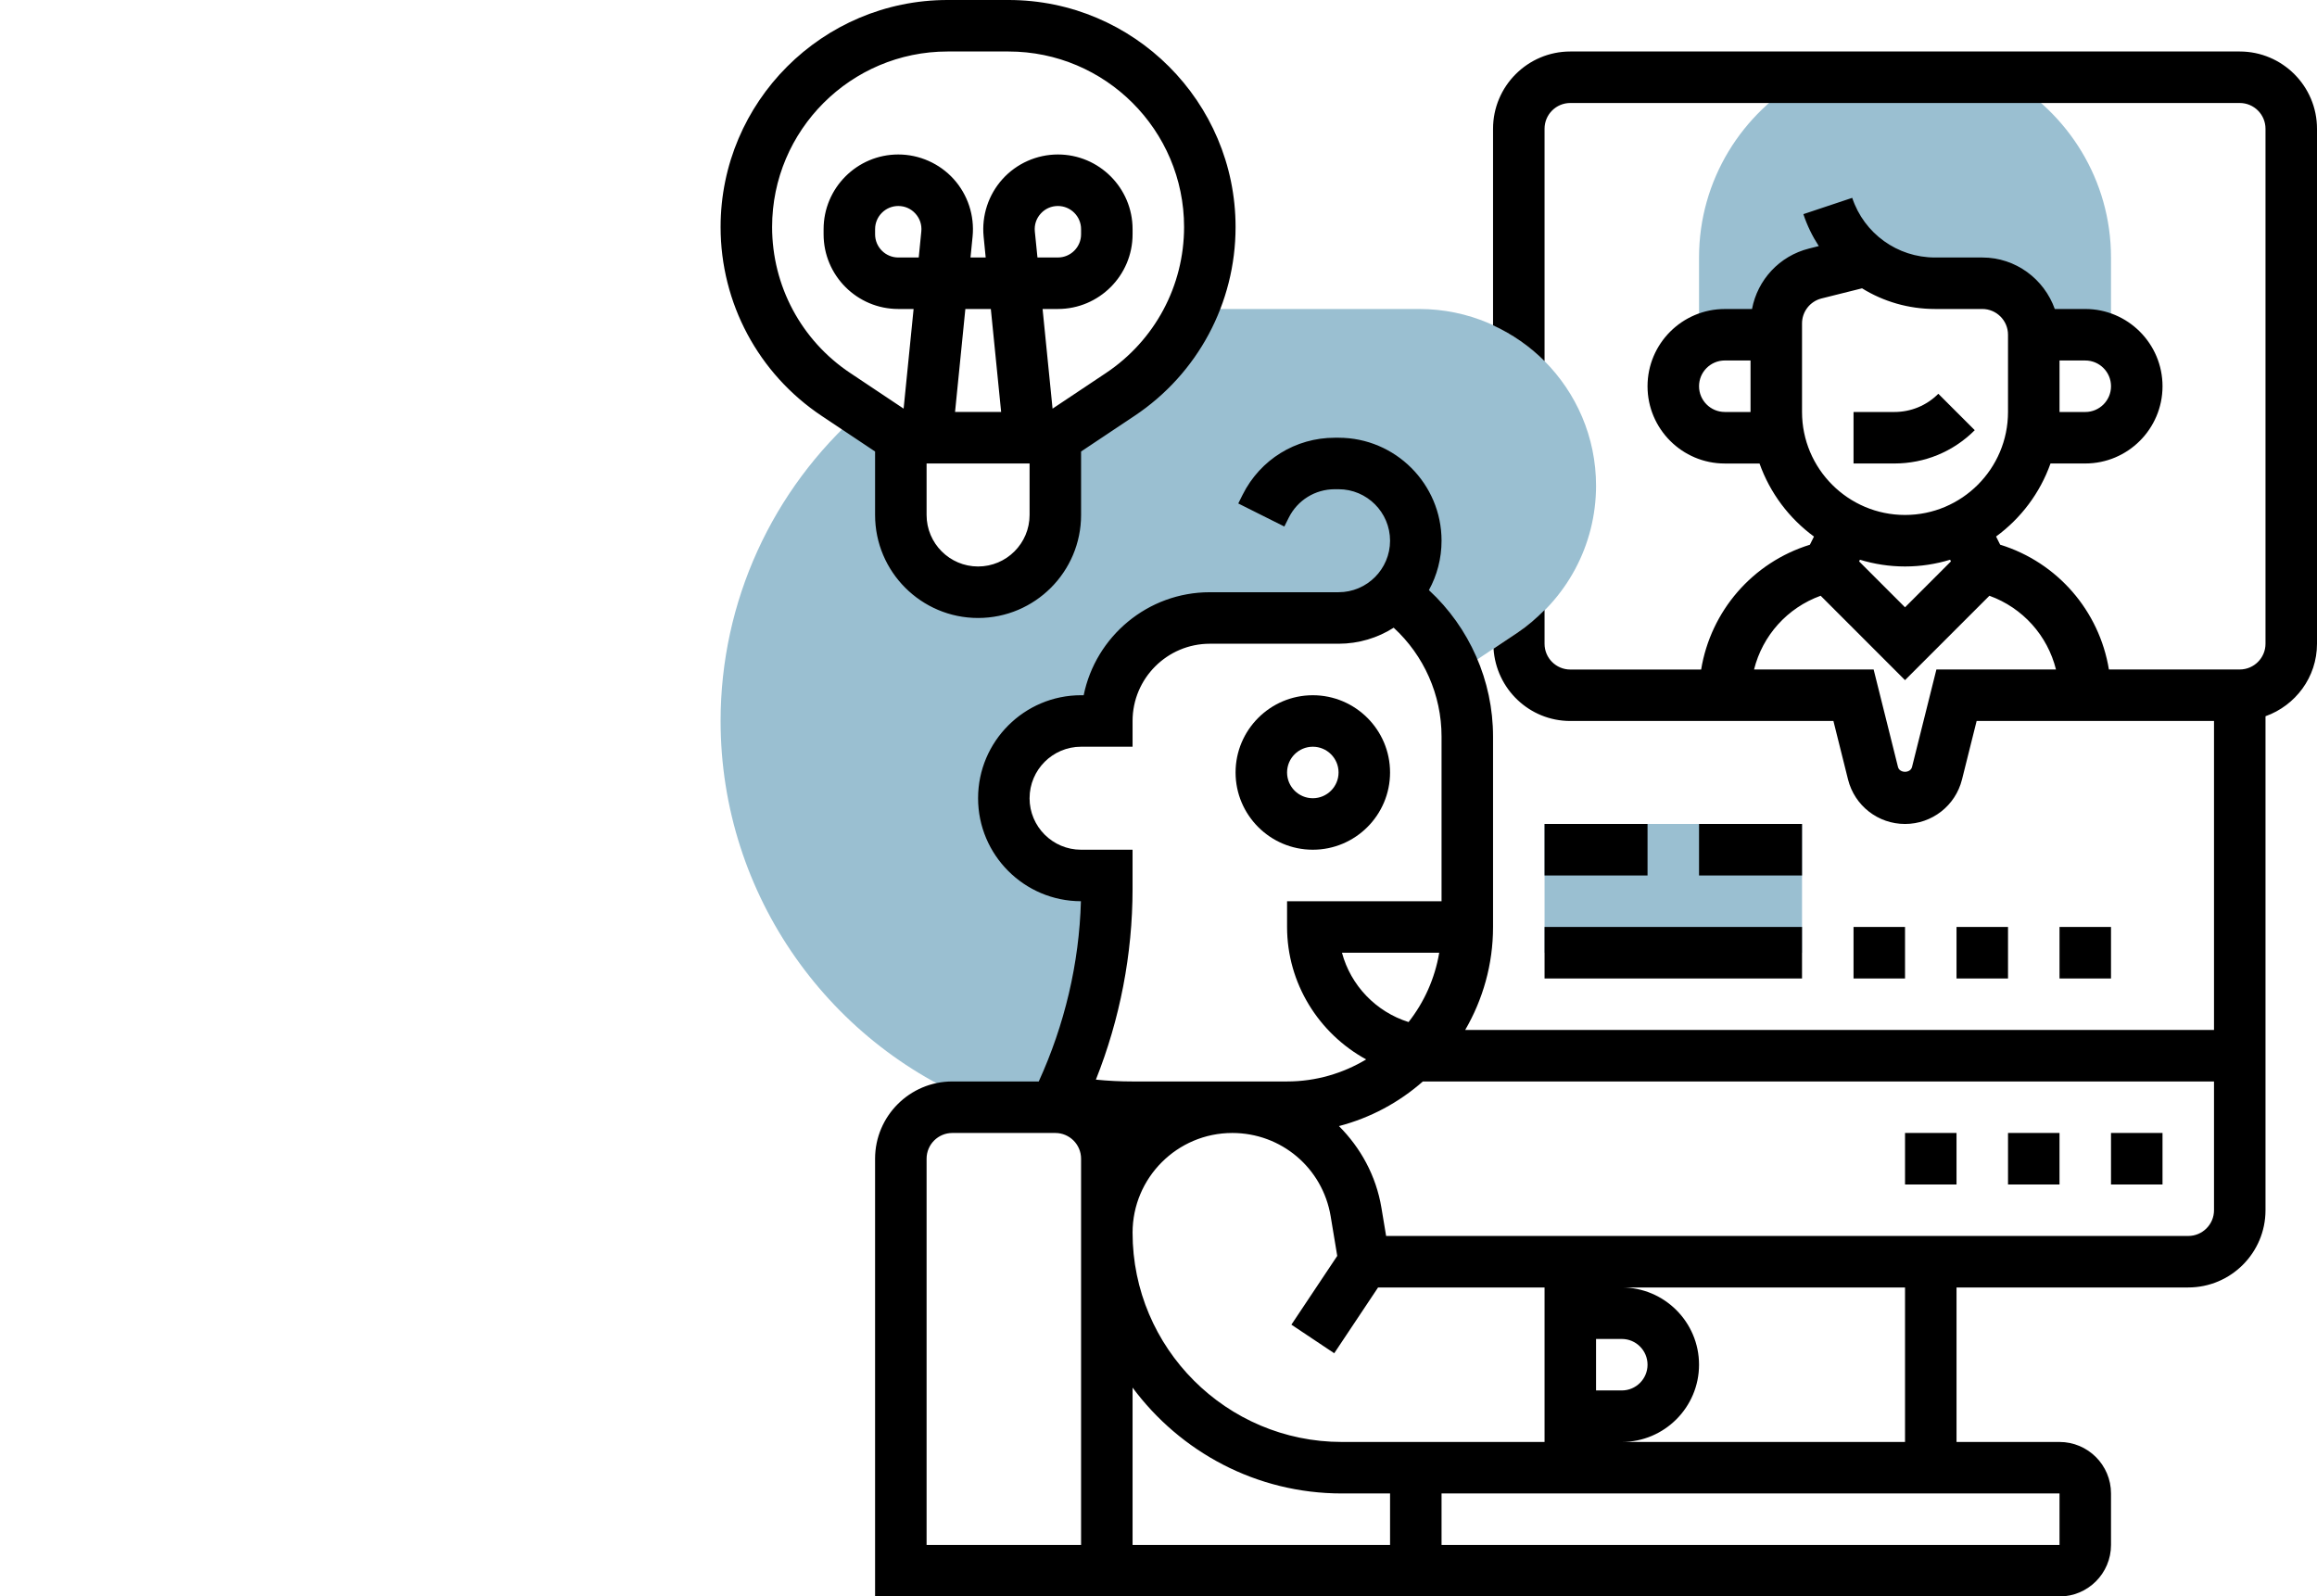 <svg xmlns="http://www.w3.org/2000/svg" width="209" height="144" viewBox="0 0 209 144">
    <defs>
        <filter id="7212rrl1ta">
            <feColorMatrix in="SourceGraphic" values="0 0 0 0 1 0 0 0 0 1 0 0 0 0 1 0 0 0 1 0"/>
        </filter>
    </defs>
    <g fill="none" fill-rule="evenodd">
        <g>
            <g>
                <g>
                    <g>
                        <path fill="#FFF" d="M55.715 144c12.163 0 22.496-1.768 30.997-5.304 8.501-3.536 15.008-8.448 19.52-14.734 4.512-6.287 6.768-13.424 6.768-21.414 0-7.203-1.635-13.293-4.905-18.27-3.27-4.976-7.781-9.07-13.536-12.278-2.466-1.375-5.155-2.594-8.065-3.656l-.763-.249 2.084-.837c.998-.43 1.97-.879 2.919-1.348 5.689-2.816 10.168-6.483 13.438-11.001 3.27-4.519 4.904-9.921 4.904-16.208 0-7.334-2.027-13.915-6.081-19.743-4.055-5.828-9.907-10.445-17.558-13.85C77.786 1.703 68.402 0 57.285 0c-10.463 0-19.553 1.997-27.27 5.992-7.716 3.994-13.667 9.397-17.852 16.207-4.185 6.81-6.278 14.341-6.278 22.592h35.117c0-2.75.686-5.238 2.06-7.465 1.373-2.226 3.302-3.962 5.787-5.206 2.485-1.244 5.362-1.866 8.632-1.866 3.139 0 5.755.49 7.847 1.473 2.093.982 3.597 2.26 4.512 3.831.916 1.572 1.374 3.47 1.374 5.697 0 2.489-.556 4.715-1.668 6.68-1.112 1.964-2.78 3.7-5.003 5.206-2.223 1.506-4.806 2.652-7.749 3.437-2.942.786-6.31 1.18-10.103 1.18V81.527c5.231 0 9.646.426 13.242 1.277 3.597.851 6.54 2.063 8.828 3.634 2.29 1.572 3.924 3.373 4.905 5.403.98 2.03 1.471 4.354 1.471 6.974 0 3.536-.785 6.45-2.354 8.742-1.57 2.292-3.695 3.929-6.376 4.911-2.681.983-5.656 1.474-8.926 1.474-3.531 0-6.801-.655-9.81-1.965-3.007-1.31-5.394-3.405-7.16-6.286-1.765-2.882-2.648-6.68-2.648-11.395H0c0 6.549 1.242 12.737 3.727 18.565 2.485 5.828 6.115 11.067 10.888 15.716 4.774 4.65 10.627 8.382 17.559 11.198C39.105 142.592 46.953 144 55.715 144z" opacity=".1" transform="translate(-935 -1188) translate(-2.402 796) translate(71.204 224) translate(866.796 168)"/>
                        <g>
                            <path fill="#9ABFD1" d="M88.258 23.226v7.61c.685-.396 1.473-.642 2.323-.642h4.645v-1.018c0-2.132 1.451-3.99 3.519-4.506l4.67-1.168-.025-.037c1.73 1.312 3.87 2.083 6.148 2.083h4.268c2.567 0 4.646 2.08 4.646 4.646h4.645c.85 0 1.637.246 2.322.643v-7.611c0-6.991-3.885-13.088-9.606-16.258H97.862c-5.718 3.17-9.604 9.267-9.604 16.258zM63.03 27.871H42.52c-1.378 3.084-3.582 5.783-6.476 7.71l-5.85 3.903v6.968c0 3.848-3.12 6.967-6.968 6.967-3.849 0-6.968-3.119-6.968-6.967v-6.968l-3.567-2.378C4.63 44.173 0 54.302 0 65.032 0 80.754 9.906 94.56 24.252 99.871h5.942l.31-.636c2.853-5.94 4.335-12.447 4.335-19.04v-1.227h-2.323c-3.848 0-6.968-3.12-6.968-6.968 0-3.849 3.12-6.968 6.968-6.968h2.323c0-5.13 4.16-9.29 9.29-9.29h11.613c1.95 0 3.71-.806 4.973-2.097l.004.002c2.555 1.8 4.471 4.301 5.572 7.144l5.579-3.72c4.443-2.962 7.098-7.92 7.098-13.262 0-8.79-7.151-15.938-15.938-15.938zM74.323 74.323L97.548 74.323 97.548 85.935 74.323 85.935z" transform="translate(-935 -1188) translate(-2.402 796) translate(71.204 224) translate(866.796 168) translate(64.402)"/>
                            <g fill="#000" fill-rule="nonzero" filter="url(#7212rrl1ta)" transform="translate(-935 -1188) translate(-2.402 796) translate(71.204 224) translate(866.796 168) translate(64.402)">
                                <path d="M53.42 76.645c3.84 0 6.967-3.126 6.967-6.968 0-3.841-3.126-6.967-6.968-6.967-3.841 0-6.967 3.126-6.967 6.967 0 3.842 3.126 6.968 6.967 6.968zm0-9.29c1.28 0 2.322 1.04 2.322 2.322S54.699 72 53.419 72s-2.322-1.04-2.322-2.323c0-1.282 1.043-2.322 2.322-2.322z"/>
                                <path d="M137.032 4.645H76.645c-3.841 0-6.968 3.126-6.968 6.968v17.73c1.738.802 3.312 1.893 4.646 3.234V11.613c0-1.282 1.042-2.323 2.322-2.323h60.387c1.28 0 2.323 1.04 2.323 2.323v46.452c0 1.282-1.043 2.322-2.323 2.322H125.23c-.864-5.27-4.631-9.657-9.81-11.257l-.368-.737c2.24-1.64 3.965-3.925 4.91-6.587h3.136c3.841 0 6.968-3.126 6.968-6.967 0-3.842-3.127-6.968-6.968-6.968h-2.75c-.962-2.697-3.517-4.645-6.54-4.645h-4.27c-3.39 0-6.391-2.163-7.462-5.38l-4.406 1.47c.344 1.034.815 1.998 1.39 2.88l-.877.222c-2.675.668-4.647 2.824-5.146 5.455H90.58c-3.842 0-6.968 3.126-6.968 6.968s3.126 6.968 6.968 6.968h3.135c.945 2.661 2.671 4.947 4.91 6.589l-.367.736c-5.182 1.605-8.944 5.99-9.81 11.258H76.645c-1.28 0-2.322-1.04-2.322-2.323v-3.045c-.746.75-1.552 1.452-2.453 2.051l-2.148 1.433c.232 3.63 3.23 6.524 6.923 6.524h23.735l1.319 5.28c.592 2.362 2.706 4.01 5.14 4.01 2.434 0 4.547-1.648 5.14-4.013l1.319-5.277h21.412v27.871H67.164c1.589-2.736 2.513-5.904 2.513-9.29V66.437c0-5.044-2.127-9.831-5.785-13.208.727-1.322 1.14-2.843 1.14-4.455 0-5.123-4.166-9.29-9.29-9.29h-.34c-3.541 0-6.725 1.97-8.31 5.135l-.397.794 4.156 2.08.397-.795c.792-1.584 2.385-2.569 4.155-2.569h.339c2.562 0 4.645 2.083 4.645 4.645 0 2.562-2.083 4.645-4.645 4.645H44.129c-5.609 0-10.3 3.998-11.378 9.29h-.235c-5.123 0-9.29 4.167-9.29 9.291 0 5.117 4.16 9.281 9.276 9.29-.15 5.595-1.477 11.17-3.804 16.258h-7.795c-3.841 0-6.968 3.127-6.968 6.968V144h106.84c2.561 0 4.644-2.083 4.644-4.645v-4.645c0-2.562-2.083-4.645-4.645-4.645h-9.29v-13.936h20.903c3.842 0 6.968-3.126 6.968-6.968V64.605c2.696-.962 4.645-3.516 4.645-6.54V11.613c0-3.842-3.126-6.968-6.968-6.968zM125.42 34.84c0 1.282-1.042 2.322-2.322 2.322h-2.323v-4.645h2.323c1.28 0 2.322 1.04 2.322 2.323zM90.581 37.16c-1.28 0-2.323-1.04-2.323-2.322s1.043-2.323 2.323-2.323h2.322v4.645h-2.322zm12.19 13.327c1.288.393 2.653.609 4.068.609 1.414 0 2.78-.216 4.067-.609l.074.151-4.141 4.141-4.141-4.14.074-.152zm-5.223-21.312c0-1.068.725-1.993 1.76-2.255l3.654-.913c1.93 1.192 4.193 1.863 6.576 1.863h4.268c1.28 0 2.323 1.04 2.323 2.323v6.967c0 5.124-4.167 9.29-9.29 9.29-5.124 0-9.29-4.166-9.29-9.29v-7.985zm12.122 31.211l-2.2 8.796c-.146.58-1.119.578-1.265.002l-2.198-8.798H93.221c.765-3.056 2.987-5.556 6.007-6.65l7.61 7.612 7.612-7.611c3.017 1.091 5.242 3.593 6.006 6.65H109.67zM62.057 92.19c-2.957-.931-5.219-3.314-6.008-6.255h8.774c-.395 2.332-1.363 4.47-2.766 6.255zM27.871 72c0-2.562 2.083-4.645 4.645-4.645h4.645v-2.323c0-3.841 3.126-6.967 6.968-6.967h11.613c1.828 0 3.533-.532 4.973-1.445 2.729 2.504 4.317 6.064 4.317 9.817V81.29H51.097v2.323c0 5.08 2.852 9.6 7.135 11.947-2.09 1.254-4.525 1.988-7.135 1.988H37.16c-1.108 0-2.213-.055-3.307-.165 2.17-5.45 3.307-11.331 3.307-17.189v-3.549h-4.645c-2.562 0-4.645-2.083-4.645-4.645zm27.48 50.063l3.956-5.934h15.016v13.936H56.037c-10.408 0-18.876-8.469-18.876-18.878 0-4.96 4.035-8.993 8.996-8.993 4.415 0 8.145 3.158 8.872 7.513l.594 3.575-4.136 6.203 3.865 2.578zm23.617-1.289h2.322c1.28 0 2.323 1.04 2.323 2.323 0 1.282-1.043 2.322-2.323 2.322h-2.322v-4.645zm-46.452 18.58H18.581v-34.838c0-1.282 1.042-2.322 2.322-2.322h9.29c1.28 0 2.323 1.04 2.323 2.322v34.839zm4.645-14.192c4.29 5.78 11.142 9.548 18.876 9.548h4.35v4.645H37.161v-14.193zm83.613 14.193H65.032v-4.645h55.742v4.645zm-13.935-9.29H81.29c3.842 0 6.968-3.127 6.968-6.968 0-3.842-3.126-6.968-6.968-6.968h25.549v13.936zm25.548-18.581H60.032l-.423-2.539c-.483-2.905-1.886-5.423-3.832-7.372 2.845-.743 5.423-2.136 7.57-4.025h71.363v11.613c0 1.282-1.043 2.323-2.323 2.323zM13.935 46.452c0 5.123 4.167 9.29 9.29 9.29 5.124 0 9.291-4.167 9.291-9.29v-5.726l4.817-3.212c5.71-3.804 9.119-10.175 9.119-17.038C46.452 9.186 37.266 0 25.976 0h-5.5C9.186 0 0 9.186 0 20.476c0 6.863 3.41 13.232 9.118 17.038l4.817 3.212v5.726zm3.937-23.226h-1.846c-1.152 0-2.09-.939-2.09-2.09v-.465c0-1.152.938-2.09 2.09-2.09.597 0 1.15.244 1.549.687.402.444.59 1.017.53 1.61l-.233 2.348zm10.473-2.348c-.06-.595.128-1.166.53-1.61.401-.443.952-.687 1.55-.687 1.153 0 2.091.938 2.091 2.09v.464c0 1.152-.938 2.09-2.09 2.09h-1.844l-.237-2.347zm-5.12 30.219c-2.561 0-4.644-2.084-4.644-4.645v-4.646h9.29v4.646c0 2.561-2.083 4.645-4.645 4.645zM21.148 37.16l.93-9.29h2.298l.93 9.29h-4.158zm-9.45-3.511c-4.416-2.94-7.052-7.865-7.052-13.174 0-8.728 7.103-15.83 15.83-15.83h5.498c8.731 0 15.833 7.102 15.833 15.83 0 5.307-2.636 10.23-7.05 13.174l-4.813 3.21-.9-8.989h1.383c3.714 0 6.735-3.022 6.735-6.736v-.464c0-3.716-3.021-6.736-6.735-6.736-1.9 0-3.721.809-4.994 2.216-1.273 1.408-1.895 3.3-1.707 5.189l.186 1.886h-1.37l.188-1.886c.188-1.888-.435-3.781-1.707-5.189-1.275-1.407-3.096-2.216-4.996-2.216-3.714 0-6.736 3.022-6.736 6.736v.464c0 3.717 3.022 6.736 6.736 6.736h1.382l-.9 8.988-4.811-3.21z"/>
                                <path d="M113.128 38.803l-3.286-3.284c-1.06 1.06-2.467 1.642-3.965 1.642h-3.683v4.645h3.683c2.74 0 5.314-1.066 7.251-3.003zM125.419 102.194L130.065 102.194 130.065 106.839 125.419 106.839zM116.129 102.194L120.774 102.194 120.774 106.839 116.129 106.839zM106.839 102.194L111.484 102.194 111.484 106.839 106.839 106.839zM102.194 83.613L106.839 83.613 106.839 88.258 102.194 88.258zM111.484 83.613L116.129 83.613 116.129 88.258 111.484 88.258zM120.774 83.613L125.419 83.613 125.419 88.258 120.774 88.258zM74.323 74.323L83.613 74.323 83.613 78.968 74.323 78.968zM88.258 74.323L97.548 74.323 97.548 78.968 88.258 78.968zM74.323 83.613L97.548 83.613 97.548 88.258 74.323 88.258z"/>
                            </g>
                        </g>
                    </g>
                </g>
            </g>
        </g>
    </g>
</svg>
